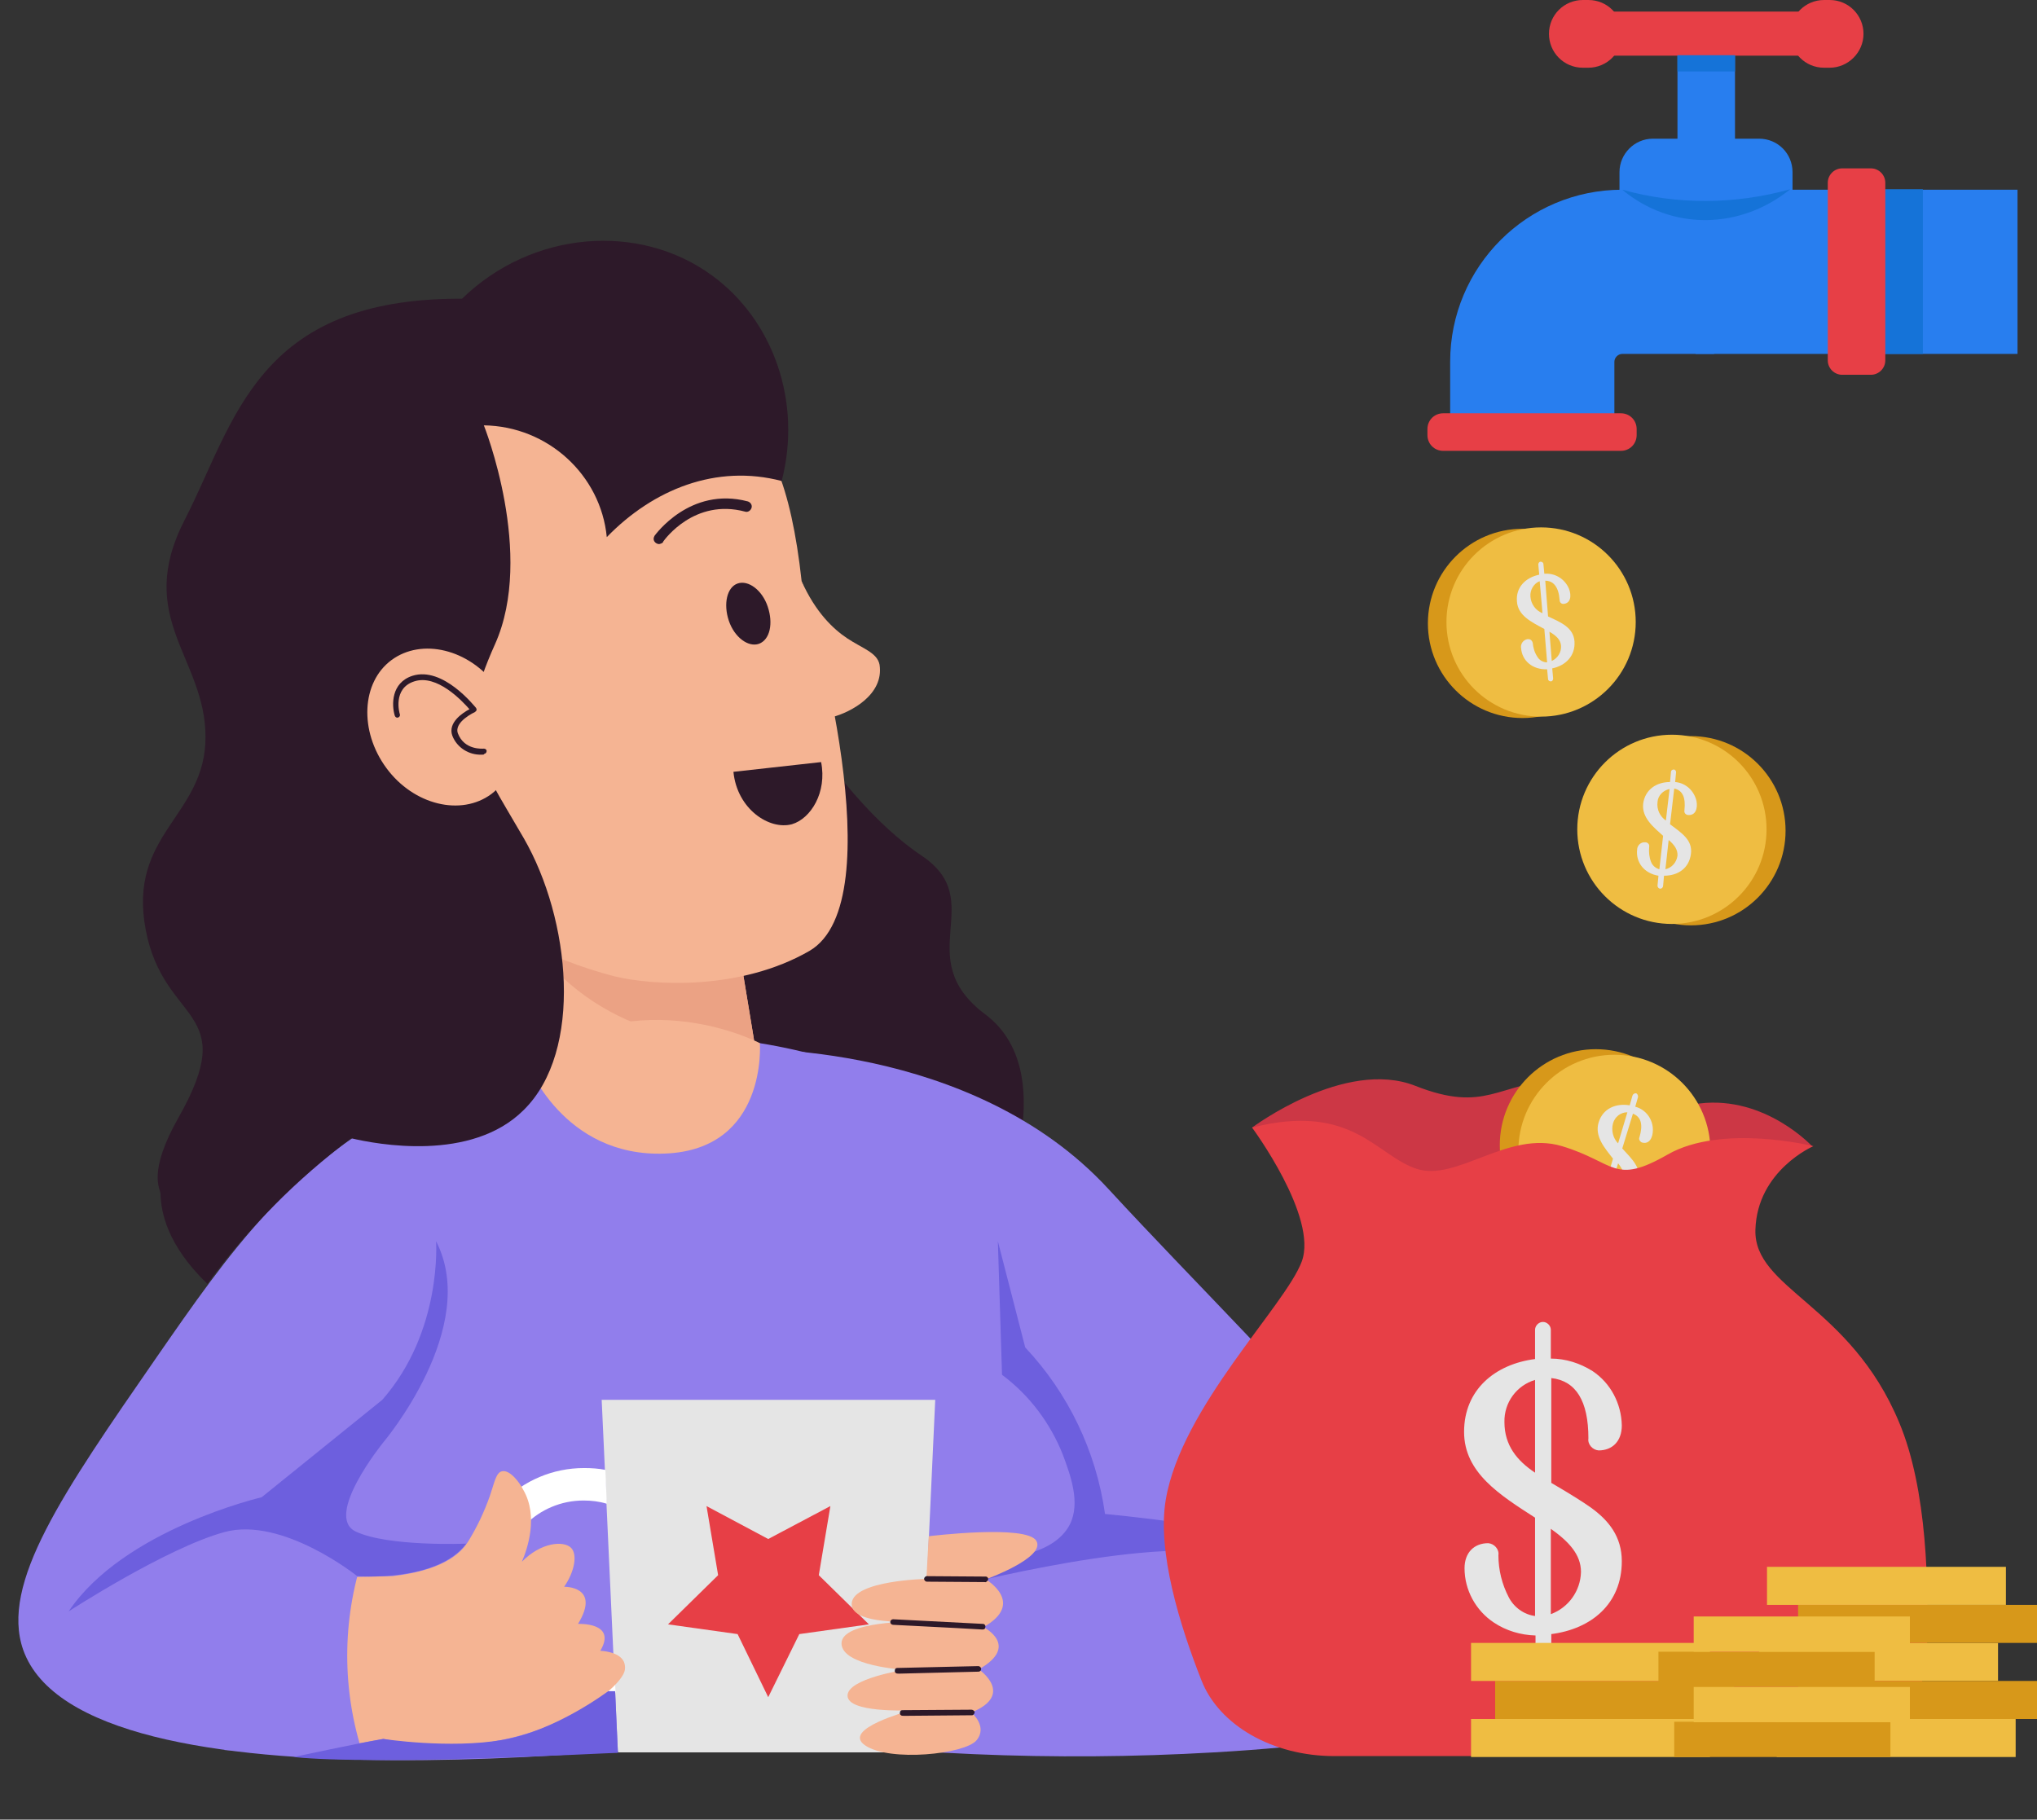 <?xml version="1.0" encoding="UTF-8"?>
<!DOCTYPE svg PUBLIC '-//W3C//DTD SVG 1.0//EN'
          'http://www.w3.org/TR/2001/REC-SVG-20010904/DTD/svg10.dtd'>
<svg height="392.3" preserveAspectRatio="xMidYMid meet" version="1.0" viewBox="27.0 66.3 439.1 392.3" width="439.1" xmlns="http://www.w3.org/2000/svg" xmlns:xlink="http://www.w3.org/1999/xlink" zoomAndPan="magnify"
><rect x="27.0" y="66.3" width="439.1" height="392.3" fill="#333333" stroke="none"/><g
  ><g
    ><path d="M199.8,222.2c0,0,11.3,18.8,25.9,28.6s-2.7,21.9,13.7,34.2s3.4,41.2,3.4,41.2l-64.2,3.4L158,262.5L199.8,222.2 z" fill="#2d1929"
    /></g
    ><g
    ><defs
      ><g
        ><path d="M141 238.6H188.3V331.3H141z" id="a" transform="rotate(-9.381 164.597 284.962)"
        /></g
      ></defs
      ><clipPath id="b"
      ><use overflow="visible" xlink:actuate="onLoad" xlink:href="#a" xlink:show="embed" xlink:type="simple"
      /></clipPath
      ><g clip-path="url(#b)"
      ><g
        ><path d="M141 238.6H188.3V331.3H141z" fill="#f5b493" transform="rotate(-9.381 164.597 284.962)"
        /></g
        ><g
        ><path d="M136.9,261.5c10.5,21.8,33.1,32.2,56.4,28.5l-4.3-26L136.9,261.5z" fill="#eba284"
        /></g
      ></g
    ></g
    ><g
    ><path d="M185.2,155c-0.1-0.1-10.1-10.9-24.9-15.6c-20.1-7.9-48.2-0.9-63.3,18.2c-17.5,22-9.8,50-7.9,57 c8.9,32.5,37.2,48.4,49.2,53.8c6.7,3.7,13.8,6.5,21.2,8.4c8.3,2,27.1,3.1,42-5.5c18.3-10.7,0.7-73.2-1.7-79.7 C197.5,170.6,192.7,160.1,185.2,155z" fill="#f5b493"
    /></g
    ><g
    ><path d="M209.6,203.9c-3-2-6.8-5.6-9.8-12.3l6.6,29.3c3.9-1,11.2-4.8,10.2-11.3C216.1,207,212.9,206.1,209.6,203.9z" fill="#f5b493"
    /></g
    ><g
    ><path d="M190.6,205.1c-2.3,0.8-5.3-1.4-6.5-5s-0.4-7.2,1.9-8s5.3,1.4,6.5,5S193,204.2,190.6,205.1z" fill="#2d1929"
    /></g
    ><g
    ><path d="M169.1,183.6c-0.6,0-1.2-0.5-1.2-1.1c0-0.3,0.1-0.5,0.2-0.7c0.1-0.1,7.6-10.7,20.1-7.4c0.6,0.2,1,0.8,0.8,1.4 s-0.8,1-1.4,0.8c-10.9-2.9-17.3,6-17.6,6.4C169.9,183.4,169.5,183.5,169.1,183.6z" fill="#2d1929"
    /></g
    ><g
    ><path d="M135.8,299.4c0,0-31.6,17.6-39.1,40.1s0,99.7,0,99.7h157.9c0,0-13.1-108.5-21.5-127.3S161.3,279.7,135.8,299.4 z" fill="#917eec"
    /></g
    ><g
    ><path d="M181.6,293.3c-14.5-1.6-39-1.9-64.4,10.2c-27,12.8-40.9,33-56.5,55.5C40.5,388.2,27,407.7,32,422 c13,36.6,141.9,21.1,172.1,17.2c-2.8-11.4-5.5-22.8-8.3-34.2l-85.2-13.7l20.7-40.4c10.1-1.2,19.7-5.1,27.8-11.3 C180.3,323.3,181.5,297.3,181.6,293.3z" fill="#917eec"
    /></g
    ><g
    ><path d="M186.9,292.5c0,0,49.5-1.9,79,30.1c37.4,40.6,88.3,86.1,74.6,109.1c-2.3,3.9-8.1,9.9-51.8,12.4 c-34.5,2-69.1,0.5-103.3-4.4c2.1-11.8,4.1-23.5,6.2-35.3l54.2-11.6L217.6,352c-3.6-1.8-26.3-13.6-31.2-38.2 C185,306.7,185.2,299.4,186.9,292.5z" fill="#917eec"
    /></g
    ><g
    ><path d="M140.6,295.4c0,0,7.7,20.5,29.8,19.6s20.4-23.8,20.4-23.8S165,277.5,140.6,295.4z" fill="#f5b493"
    /></g
    ><g
    ><path d="M225.1 444.1L160.2 444.1 156.7 368.1 228.6 368.1z" fill="#e5e5e5"
    /></g
    ><g
    ><path d="M159.3,424c-2,0.8-4.2,1.2-6.5,1.2c-9.8,0-17.7-7.9-17.7-17.7s7.9-17.7,17.7-17.7c1.7,0,3.4,0.2,5,0.7 l-0.3-7.3c-1.5-0.3-3-0.4-4.6-0.4c-13.6,0-24.7,11-24.7,24.7s11,24.7,24.7,24.7c2.4,0,4.7-0.3,6.8-1L159.3,424z" fill="#fff"
    /></g
    ><g
    ><path d="M192.6 398.1L206 391 203.5 405.9 214.3 416.5 199.3 418.6 192.6 432.2 186 418.6 171 416.5 181.8 405.9 179.3 391z" fill="#e73f46"
    /></g
    ><g
    ><path d="M131.3,158c0,0,11.1,27.8,2.4,47.2s-4.4,23.5,6.2,41.8c10.1,17.5,12.9,45.9,0,58.6 c-11.3,11.3-31.7,7.4-37.2,6.1c-11.8,8.9-22.3,19.4-31,31.4c-8.7-8.4-10-15.5-10.1-19.4c0-1.1-2.9-4.5,3.9-16.5 c13.5-23.8-3.2-19.8-7.1-40.5s12.9-24.4,12.9-41.5s-15.4-25.6-4.5-46.8s15.4-47.9,59.8-47.7c15.1-14.7,38.2-16.5,53.9-5 c13.3,9.7,19.4,27.4,15,44.3c-14.1-3.7-27.7,1.8-37.7,12.1C156.5,168.7,145.1,158.2,131.3,158z" fill="#2d1929"
    /></g
    ><g
    ><path d="M204,230.6c1.3,6.5-2.2,12.2-6.3,13.4c-4.8,1.3-11.8-3.2-12.6-11.3L204,230.6z" fill="#2d1929"
    /></g
    ><g
    ><path d="M134,214.2c-5.9-8-16.1-10.4-22.6-5.6s-7,15.3-1.1,23.3s16.1,10.4,22.6,5.6C139.4,232.6,140,222.2,134,214.2z" fill="#f5b493"
    /></g
    ><g
    ><path d="M130.8,229c-2.7,0.1-5.3-1.5-6.3-4.1c-1-2.8,2.2-4.9,3.7-5.7c-1.6-1.8-7-7.6-11.9-6c-4.7,1.5-3.2,6.9-3.1,7.1 c0.1,0.3-0.1,0.6-0.4,0.7c0,0,0,0,0,0c-0.3,0.1-0.6-0.1-0.7-0.4c-0.7-2.3-0.8-7.1,3.8-8.6c6.6-2.1,13.4,6.6,13.7,6.9 c0.2,0.3,0.2,0.6-0.1,0.8c0,0-0.1,0.1-0.1,0.1c0,0-4.6,2.1-3.7,4.6c1.4,3.7,5.4,3.3,5.6,3.3c0.3,0,0.6,0.2,0.6,0.5 c0,0.3-0.2,0.6-0.5,0.6C131.4,229,131.2,229,130.8,229z" fill="#2d1929"
    /></g
    ><g
    ><path d="M111.6,406.1c10.4-1.2,14.6-4.6,16.4-7.6c1.9-3.1,3.4-6.3,4.6-9.7c1-2.9,1.3-5,2.6-5.3c1.7-0.4,3.8,2.4,4.6,4 c3.3,5.7,0.9,12.7-0.3,15.5c4.1-4.2,9-4.6,10.6-3c1.4,1.4,0.8,5.1-1.5,8.4c0,0,8-0.2,3,8c0,0,8.5-0.4,4.8,5.8c0,0,4.1,0.1,5.1,2.4 c0.2,0.5,0.3,1.1,0.2,1.7c-0.6,4.6-22.4,21.3-52,14.9l-16,2.9c-0.1-12.5-0.2-25.1-0.3-37.6L111.6,406.1z" fill="#f5b493"
    /></g
    ><g
    ><path d="M105.3,401.8c-4.6,13.9-4.6,29,0,42.9l-29.9-1.1c3.8-41.2,3.5-39.8,3.6-39.8L105.3,401.8z" fill="#917eec"
    /></g
    ><g
    ><path d="M242.1,333.9l5.9,22.9c9.3,9.9,15.3,22.4,17.2,35.9c11.4,1.1,35.9,4.1,46.4,8.7c11.8,5.1,17.4,10.6,16.7,12.4 s-19-9.3-37.9-12.6s-61.7,8.2-61.7,8.2v-9c13.7,3.8,25.5,1.2,28.9-5.4c2.4-4.7,0.1-10.8-1.5-15.1c-2.7-6.8-7.2-12.8-13.1-17.2 L242.1,333.9z" fill="#6d5fde"
    /></g
    ><g
    ><path d="M227.2,397.5c0,0,21.1-2.6,23.2,1s-10.9,8.3-10.9,8.3s8.7,5.1-0.5,10.3c0,0,8,4-1,9.1c0,0,7.9,5.4-1.6,9.3 c0,0,3.6,3,1.1,6s-18.7,4.7-24,1.1s9.7-7.4,9.3-7.5s-13,0.5-13.1-3.2s12.3-5.6,12.3-5.6s-13.6-0.8-13.6-5.7s16.1-4.7,16.1-4.7 s-14.4,0.9-13.9-4s16.1-5.2,16.1-5.2L227.2,397.5z" fill="#f5b493"
    /></g
    ><g
    ><path d="M121,333.9c0,0,1.4,19.4-11.6,34.2l-26,21c0,0-29.7,6.9-41.6,24.6c0,0,21.1-13.7,33.6-17.1s28.6,9.5,28.6,9.5 s17.2,1.4,23.5-7c0,0-16.8,0.7-23.8-2.6s5.9-19.2,5.9-19.2S130.6,352.5,121,333.9z" fill="#6d5fde"
    /></g
    ><g
    ><path d="M90.3,445.1c0,0,13.5-2.9,19.3-3.9c0,0,14.3,2.2,25.8,0.2s22.7-10.5,22.7-10.5h1.5l0.6,13.3 C160.2,444.1,108.1,447,90.3,445.1z" fill="#6d5fde"
    /></g
    ><g
    ><path d="M238.9,417.6c-1.6,0,6.6,0.3-19.4-1c-0.3,0-0.6-0.3-0.6-0.6c0,0,0,0,0,0c0-0.3,0.3-0.6,0.6-0.6l19.4,1 c0.3,0,0.6,0.3,0.5,0.7C239.4,417.4,239.2,417.6,238.9,417.6L238.9,417.6z" fill="#2d1929"
    /></g
    ><g
    ><path d="M220.4,427.1c-0.3,0-0.6-0.3-0.5-0.7c0-0.3,0.2-0.5,0.5-0.5l17.5-0.4c0.3,0,0.6,0.3,0.6,0.6c0,0,0,0,0,0 c0,0.3-0.2,0.6-0.6,0.6c0,0,0,0,0,0C214,427.3,222.2,427.1,220.4,427.1z" fill="#2d1929"
    /></g
    ><g
    ><path d="M221.5,436.2c-0.3,0-0.6-0.3-0.5-0.7c0-0.3,0.2-0.5,0.5-0.5l14.9-0.1c0.3,0,0.6,0.2,0.7,0.5 c0,0.3-0.2,0.6-0.5,0.7c-0.1,0-0.1,0-0.2,0C216,436.3,223,436.2,221.5,436.2z" fill="#2d1929"
    /></g
    ><g
    ><path d="M239.5,407.4c-1.2,0,4.6,0-12.7-0.1c-0.3,0-0.6-0.3-0.6-0.6c0,0,0,0,0,0c0-0.3,0.3-0.6,0.6-0.6 c1.2,0-4.6,0,12.7,0.1c0.3,0,0.6,0.3,0.5,0.7C239.9,407.1,239.7,407.3,239.5,407.4L239.5,407.4z" fill="#2d1929"
    /></g
    ><g
    ><circle cx="355.2" cy="200.7" fill="#d7981a" r="20.4"
    /></g
    ><g
    ><circle cx="359.2" cy="200.4" fill="#efbd42" r="20.4"
    /></g
    ><g
    ><path d="M354,196c-0.3-3.1,1.9-5.2,4.8-5.8l-0.2-2.2c0-0.3,0.2-0.6,0.5-0.6c0,0,0,0,0,0c0.3,0,0.6,0.2,0.6,0.5 c0,0,0,0,0,0l0.2,2.1c2.3-0.2,4.4,1.1,5.3,3.2c0.6,1.5,0.4,3.2-1.2,3.3c-0.5,0-0.8-0.4-0.8-0.8c0,0,0,0,0,0 c-0.2-2.8-1.3-4.2-3.1-4.2l0.6,7.7c2.8,1.3,5.5,2.4,5.7,5.4c0.2,3.1-1.9,5.2-4.8,5.8l0.2,2.2c0,0.3-0.2,0.6-0.5,0.6c0,0,0,0,0,0 c-0.3,0-0.6-0.2-0.6-0.5c0,0,0,0,0,0l-0.2-2.1c-3.2,0.1-5.4-1.9-5.6-4.5c-0.2-0.9,0.4-1.8,1.3-2c0.1,0,0.2,0,0.3,0 c0.5,0,0.8,0.4,0.9,0.8c0.1,1.1,0.4,2.1,1,3c0.4,0.7,1.2,1.2,2.1,1.2l-0.6-7.2C357.1,200.4,354.2,199,354,196 M359.5,198.5 l-0.6-6.9c-1.3,0.5-2.1,1.9-2,3.3C357,196.5,358,197.9,359.5,198.5 M361.5,208.8c1.3-0.6,2.1-1.9,2-3.3c-0.1-1.3-1.1-2.2-2.5-3 L361.5,208.8z" fill="#e5e5e5"
    /></g
    ><g
    ><circle cx="391.5" cy="245.4" fill="#d7981a" r="20.4"
    /></g
    ><g
    ><circle cx="387.4" cy="245.1" fill="#efbd42" r="20.4"
    /></g
    ><g
    ><path d="M381.2,239.6c0.4-3.1,2.9-4.7,5.8-4.7l0.2-2.2c0-0.3,0.3-0.5,0.6-0.5c0.3,0,0.5,0.3,0.5,0.6c0,0,0,0,0,0 l-0.2,2.1c2.3,0.2,4.1,1.9,4.6,4.1c0.3,1.6-0.2,3.2-1.9,3c-0.5-0.1-0.8-0.5-0.7-1c0,0,0,0,0,0c0.3-2.8-0.4-4.3-2.2-4.7l-0.9,7.7 c2.5,1.9,4.9,3.4,4.5,6.4c-0.4,3.1-2.8,4.7-5.8,4.7l-0.2,2.2c0,0.3-0.3,0.6-0.6,0.6c-0.3,0-0.6-0.3-0.6-0.6c0,0,0-0.1,0-0.1 l0.2-2.1c-3.1-0.5-4.9-2.9-4.6-5.6c0-0.9,0.8-1.7,1.7-1.6c0.1,0,0.2,0,0.2,0c0.5,0.1,0.8,0.5,0.7,1c0,0,0,0,0,0 c-0.1,1.1,0,2.2,0.4,3.2c0.3,0.8,1,1.4,1.8,1.6l0.8-7.2C383.4,244.6,380.9,242.6,381.2,239.6 M386.1,243.2l0.8-6.8 c-1.4,0.3-2.5,1.4-2.6,2.8C384.1,240.8,384.8,242.3,386.1,243.2 M386,253.7c1.4-0.3,2.4-1.5,2.6-2.9c0.1-1.3-0.7-2.4-1.9-3.4 L386,253.7z" fill="#e5e5e5"
    /></g
    ><g
    ><path d="M392.5 107.2H461.9V142.6H392.5z" fill="#287eef"
    /></g
    ><g
    ><path d="M375,159.4h-35.4v-15.1c0-20.5,16.6-37.1,37.1-37.1h19.8v35.4h-19.8c-0.9,0-1.7,0.8-1.7,1.7L375,159.4z" fill="#287eef"
    /></g
    ><g
    ><path d="M383.3,96.2h22.9c4,0,7.2,3.2,7.2,7.2v6c0,4-3.2,7.2-7.2,7.2h-22.9c-4,0-7.2-3.2-7.2-7.2v-6 C376.1,99.5,379.3,96.2,383.3,96.2z" fill="#287eef"
    /></g
    ><g
    ><path d="M388.6 70.5H401V102.7H388.6z" fill="#287eef"
    /></g
    ><g
    ><path d="M367.5 68.8H421.6V78.3H367.5z" fill="#e73f46"
    /></g
    ><g
    ><path d="M369.4,80.9h-1.2c-4.1,0-7.3-3.3-7.3-7.3c0-4.1,3.3-7.3,7.3-7.3c0,0,0,0,0,0h1.2c4.1,0,7.3,3.3,7.3,7.3 C376.7,77.6,373.4,80.9,369.4,80.9C369.4,80.9,369.4,80.9,369.4,80.9z" fill="#e73f46"
    /></g
    ><g
    ><path d="M421.4,80.9h-1.2c-4.1,0-7.3-3.3-7.3-7.3c0-4.1,3.3-7.3,7.3-7.3h1.2c4.1,0,7.3,3.3,7.3,7.3 C428.7,77.6,425.4,80.9,421.4,80.9C421.4,80.9,421.4,80.9,421.4,80.9z" fill="#e73f46"
    /></g
    ><g
    ><path d="M338.1,155.4h38.3c1.9,0,3.4,1.5,3.4,3.4v1.3c0,1.9-1.5,3.4-3.4,3.4h-38.3c-1.9,0-3.4-1.5-3.4-3.4v-1.3 C334.7,156.9,336.2,155.4,338.1,155.4z" fill="#e73f46"
    /></g
    ><g
    ><path d="M393.4,304.2c-14.2,1.6-16.4-6-30-5.2s-16.1,7.4-31.3,1.4s-35.2,9-35.2,9l27,18c0,0,28.1,1.4,29.1,1.4 s29.7,0.5,38.1-6.8s26.6-8.5,26.6-8.5S407.6,302.5,393.4,304.2z" fill="#cc3745"
    /></g
    ><g
    ><circle cx="371" cy="313.2" fill="#d7981a" r="20.7"
    /></g
    ><g
    ><circle cx="375" cy="314.4" fill="#efbd42" r="20.7"
    /></g
    ><g
    ><path d="M371.6,308.3c0.9-3,3.7-4.2,6.7-3.7l0.6-2.1c0.1-0.3,0.4-0.5,0.7-0.5s0.5,0.4,0.5,0.7c0,0,0,0.1,0,0.1 l-0.6,2.1c2.3,0.6,3.8,2.7,3.8,5c0,1.7-0.8,3.2-2.4,2.7c-0.4-0.2-0.7-0.7-0.5-1.1c0,0,0,0,0,0c0.8-2.7,0.4-4.4-1.4-5.1l-2.3,7.5 c2.1,2.3,4.3,4.3,3.4,7.2c-0.9,3.1-3.7,4.2-6.7,3.7l-0.6,2.1c-0.1,0.3-0.4,0.5-0.7,0.4c-0.3-0.1-0.5-0.4-0.4-0.7l0.6-2 c-3-1.1-4.4-3.8-3.7-6.4c0.2-0.9,1.1-1.5,2-1.3c0.1,0,0.2,0,0.2,0.1c0.4,0.2,0.7,0.7,0.5,1.1c0,0,0,0,0,0c-0.3,1-0.4,2.2-0.2,3.2 c0.2,0.9,0.7,1.6,1.5,1.9l2.1-7.1C372.9,313.8,370.7,311.3,371.6,308.3 M375.8,312.8l2-6.7c-1.5,0-2.7,1-3.1,2.4 C374.3,310,374.7,311.7,375.8,312.8 M373.9,323.3c1.4-0.1,2.6-1,3.1-2.4c0.4-1.3-0.2-2.5-1.2-3.8L373.9,323.3z" fill="#e5e5e5"
    /></g
    ><g
    ><path d="M296.9,309.4c0,0,14.3,19.3,10.7,28.9s-25.9,31.3-29.3,51.3c-1.9,11.2,3,27.1,7.7,39 c3.8,9.7,15.4,16.3,28.6,16.3h99.3c15.3,0,27.9-9.3,28.4-21.1c0.6-15.6,0.1-36.5-5.9-50.8c-10.6-25.5-31.4-28.8-31-41.6 s12.5-18,12.5-18s-19.7-4.9-31.4,1.8s-11.2,1.7-22.8-1.8s-22.6,7.7-31.3,4.9S318.5,303.9,296.9,309.4z" fill="#e73f46"
    /></g
    ><g
    ><path d="M342.6,375c0-9.1,6.7-14.6,15.3-15.7V353c0-0.9,0.8-1.7,1.7-1.7s1.7,0.8,1.7,1.7v6.2c3.2,0,6.3,1,9,2.7 c3.9,2.6,6.2,7,6.3,11.7c0,3.5-2.1,5.4-5,5.4c-1.3-0.1-2.4-1.3-2.2-2.6c0-8.1-2.7-12.4-8-13V386c4.3,2.5,7.1,4.3,8.5,5.3 c3.9,2.8,6.7,6.3,6.7,11.6c0,9.2-6.6,14.6-15.2,15.7v6.4c0,0.9-0.8,1.7-1.7,1.7s-1.7-0.8-1.7-1.7l0,0v-6.1c-3.2-0.1-6.3-1-9-2.8 c-3.9-2.6-6.3-7-6.3-11.7c0-3.4,2.1-5.4,5.1-5.4c1.3,0.1,2.4,1.3,2.2,2.6c0,3.2,0.8,6.3,2.2,9c1.1,2.2,3.3,3.8,5.7,4.1v-21.2 C350.3,388.6,342.6,383.8,342.6,375 M357.9,383.8v-20c-4,1.2-6.7,4.9-6.6,9.1C351.3,377.9,354,381.2,357.9,383.8 M361.3,414.3 c3.8-1.4,6.4-5,6.5-9.1c0-3.8-2.7-6.6-6.5-9.3V414.3z" fill="#e5e5e5"
    /></g
    ><g
    ><path d="M410 436.9H461.5V445.1H410z" fill="#efbd42"
    /></g
    ><g
    ><path d="M406.2 420.5H457.7V428.7H406.2z" fill="#efbd42"
    /></g
    ><g
    ><path d="M414.6 428.7H466.1V436.9H414.6z" fill="#d7981a"
    /></g
    ><g
    ><path d="M414.6 412.3H466.1V420.5H414.6z" fill="#d7981a"
    /></g
    ><g
    ><path d="M407.9 404.1H459.4V412.3H407.9z" fill="#efbd42"
    /></g
    ><g
    ><path d="M349.3 428.7H400.8V436.9H349.3z" fill="#d7981a"
    /></g
    ><g
    ><path d="M344.1 436.9H395.6V445.1H344.1z" fill="#efbd42"
    /></g
    ><g
    ><path d="M344.1 420.5H395.6V428.7H344.1z" fill="#efbd42"
    /></g
    ><g
    ><path d="M387.9 437.5H434.5V445.1H387.9z" fill="#d7981a"
    /></g
    ><g
    ><path d="M384.5 422.4H431.1V430H384.5z" fill="#d7981a"
    /></g
    ><g
    ><path d="M392.1 430H438.7V437.6H392.1z" fill="#efbd42"
    /></g
    ><g
    ><path d="M392.1 414.8H438.7V422.4H392.1z" fill="#efbd42"
    /></g
    ><g
    ><path d="M430.4 107.1H441.5V142.6H430.4z" fill="#1573d8"
    /></g
    ><g
    ><path d="M424.1,102.6h6.2c1.7,0,3.1,1.4,3.1,3.1V144c0,1.7-1.4,3.1-3.1,3.1h-6.2c-1.7,0-3.1-1.4-3.1-3.1v-38.3 C421,104,422.4,102.6,424.1,102.6z" fill="#e73f46"
    /></g
    ><g
    ><path d="M388.6 78.2H401V81.7H388.6z" fill="#1573d8"
    /></g
    ><g
    ><path d="M376.7,107.2c11.8,3.3,24.4,3.2,36.2-0.1C402.3,115.7,387.5,116.2,376.7,107.2z" fill="#1573d8"
    /></g
  ></g
></svg
>
